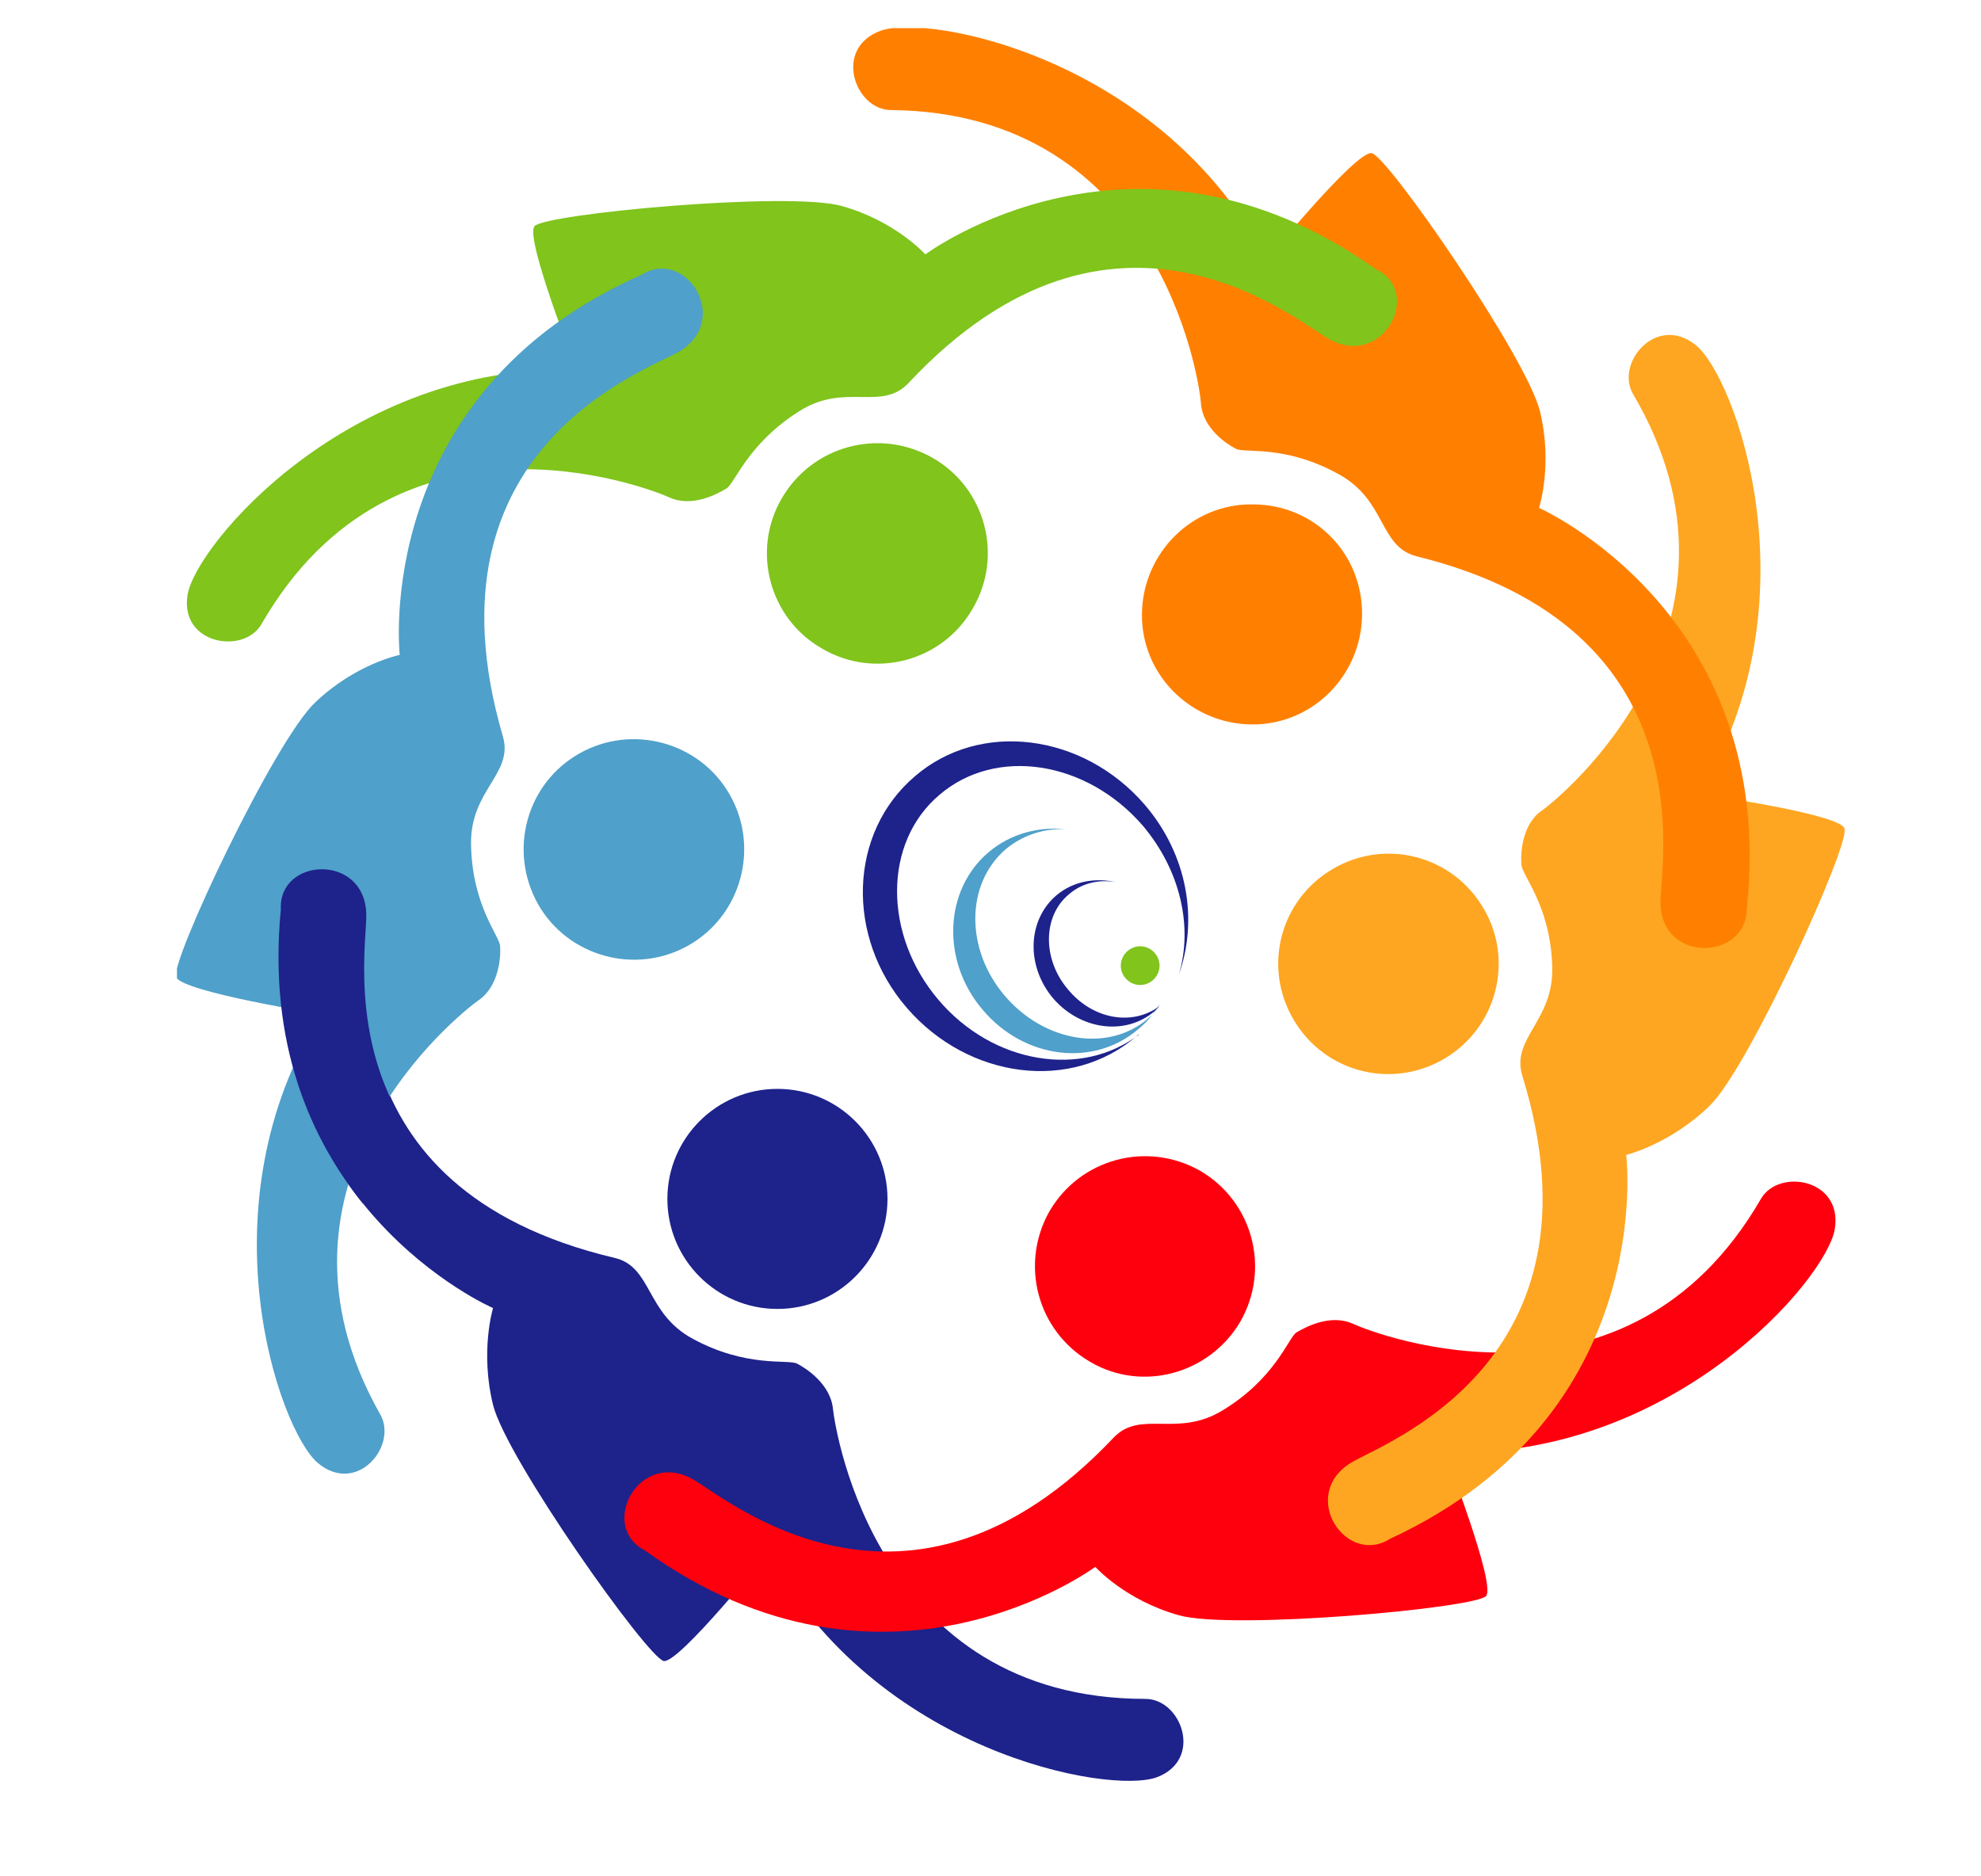 <?xml version="1.0" encoding="utf-8"?>
<!-- Generator: Adobe Illustrator 21.1.0, SVG Export Plug-In . SVG Version: 6.00 Build 0)  -->
<svg version="1.1" id="Calque_1" xmlns="http://www.w3.org/2000/svg" xmlns:xlink="http://www.w3.org/1999/xlink" x="0px" y="0px"
	 viewBox="0 0 225 213.1" style="enable-background:new 0 0 225 213.1;" xml:space="preserve">
<style type="text/css">
	.st0{clip-path:url(#SVGID_2_);fill:#1E228B;}
	.st1{clip-path:url(#SVGID_2_);fill:#FE000D;}
	.st2{clip-path:url(#SVGID_2_);fill:#4FA0CA;}
	.st3{clip-path:url(#SVGID_2_);fill:#80C41C;}
	.st4{clip-path:url(#SVGID_2_);fill:#FEA621;}
	.st5{clip-path:url(#SVGID_2_);fill:#FF8000;}
</style>
<g>
	<defs>
		<rect id="SVGID_1_" x="20.1" y="3.2" width="189.4" height="199.1"/>
	</defs>
	<clipPath id="SVGID_2_">
		<use xlink:href="#SVGID_1_"  style="overflow:visible;"/>
	</clipPath>
	<path class="st0" d="M75.8,136.2c0-6.9,5.6-12.5,12.5-12.5c6.9,0,12.5,5.6,12.5,12.5c0,6.9-5.6,12.5-12.5,12.5
		C81.4,148.7,75.8,143.1,75.8,136.2"/>
	<path class="st0" d="M41.7,103.8c0.2,4.1-5.3,31.2,28.1,39.1c4.3,1,3.5,6.3,8.9,9.2c6.1,3.3,10.7,2.3,11.8,2.8
		c1,0.5,3.8,2.3,4.1,5.1c0.3,2.8,5.1,33,35.5,33c4.1,0,6.6,6.9,1.3,8.9c-5.4,2-31.9-2.8-44.2-25.5c0,0-10,12.5-11.8,12.3
		c-1.8-0.3-17.9-23-19.4-29.1c-1.5-6.1,0-11,0-11s-27.3-11.8-24-45.2C31.7,97.4,41.4,96.9,41.7,103.8"/>
	<path class="st1" d="M123.8,154.7c-6-3.5-8-11.1-4.6-17.1c3.5-6,11.1-8,17.1-4.6c6,3.5,8,11.1,4.6,17.1
		C137.4,156.1,129.7,158.2,123.8,154.7"/>
	<path class="st1" d="M78.6,168c3.6,1.9,24.4,20.2,47.9-4.7c3.1-3.2,7.2,0.1,12.4-3.1c5.9-3.6,7.4-8.1,8.3-8.8c1-0.6,3.9-2.2,6.5-1
		c2.6,1.2,31.1,12.1,46.3-14.2c2-3.5,9.3-2.3,8.4,3.4c-0.9,5.7-18.4,26.2-44.3,25.4c0,0,5.8,14.9,4.7,16.3
		c-1.1,1.4-28.9,3.9-34.9,2.2c-6.1-1.7-9.5-5.5-9.5-5.5s-23.9,17.8-51.2-1.9C68,173.4,72.5,164.7,78.6,168"/>
	<path class="st2" d="M130.4,115.7c-4.5,3.9-11.8,2.7-16.3-2.6c-4.5-5.3-4.4-12.7,0.1-16.6c1.9-1.6,4.3-2.4,6.8-2.3
		c-3.1-0.3-6.2,0.5-8.7,2.6c-5.1,4.3-5.4,12.4-0.7,17.9c4.7,5.6,12.6,6.6,17.7,2.2c1-0.8,1.8-1.8,2.4-2.9
		C131.4,114.8,130.9,115.3,130.4,115.7"/>
	<path class="st0" d="M106.6,113.6c-6.3-7.4-6.3-17.9,0.1-23.3c6.4-5.5,16.7-3.9,23.1,3.5c4.3,5.1,5.7,11.5,4.1,16.9
		c2.2-6.2,1-13.6-3.9-19.3c-7-8.1-18.7-9.6-26.1-3.2c-7.5,6.4-7.9,18.2-0.9,26.3c7,8.1,18.7,9.6,26.1,3.2c0.1-0.1,0.2-0.2,0.3-0.2
		C122.9,122.5,112.8,120.9,106.6,113.6"/>
	<path class="st0" d="M121.3,112.4c-2.9-3.4-2.9-8.3,0.1-10.8c1.5-1.3,3.4-1.7,5.3-1.4c-2.3-0.5-4.8-0.1-6.7,1.5
		c-3.3,2.8-3.5,8-0.4,11.7c3.1,3.6,8.2,4.3,11.5,1.5c0.2-0.2,0.4-0.4,0.6-0.6C128.6,116.6,124.1,115.8,121.3,112.4"/>
	<path class="st3" d="M131.7,109.7c0,1.2-1,2.2-2.2,2.2c-1.2,0-2.2-1-2.2-2.2c0-1.2,1-2.2,2.2-2.2
		C130.7,107.5,131.7,108.5,131.7,109.7"/>
	<path class="st4" d="M164,120.3c-6,3.5-13.6,1.5-17.1-4.5s-1.5-13.6,4.5-17.1c6-3.5,13.6-1.5,17.1,4.5
		C172,109.1,170,116.8,164,120.3"/>
	<path class="st4" d="M153.4,166.2c3.5-2.2,29.6-11.3,19.5-44c-1.3-4.3,3.6-6.2,3.4-12.4c-0.2-7-3.5-10.4-3.5-11.6
		c-0.1-1.1,0-4.5,2.3-6.1c2.3-1.6,25.8-21.1,10.4-47.3c-2.1-3.5,2.6-9.2,7.1-5.6c4.5,3.6,13.8,29,0.4,51c0,0,15.8,2.2,16.5,3.9
		c0.7,1.7-10.8,27.1-15.3,31.5c-4.5,4.4-9.5,5.6-9.5,5.6s3.7,29.5-26.8,43.6C152.9,178,147.5,169.9,153.4,166.2"/>
	<path class="st5" d="M154.7,69.9c-0.1,6.9-5.7,12.5-12.6,12.4c-6.9-0.1-12.5-5.7-12.4-12.6c0.1-6.9,5.7-12.5,12.6-12.4
		C149.3,57.3,154.8,62.9,154.7,69.9"/>
	<path class="st5" d="M188.6,102.6c-0.1-4.1,5.6-31.2-27.7-39.4c-4.3-1.1-3.4-6.3-8.8-9.3c-6.1-3.4-10.7-2.4-11.7-2.9
		c-1-0.5-3.8-2.3-4-5.2c-0.2-2.8-4.8-33-35.2-33.3c-4.1,0-6.6-7-1.2-9c5.4-2,31.9,3.1,43.9,26c0,0,10.1-12.4,11.9-12.1
		c1.8,0.3,17.6,23.2,19.1,29.3c1.5,6.1-0.1,11-0.1,11s27.2,12,23.6,45.5C198.4,109.1,188.7,109.5,188.6,102.6"/>
	<path class="st3" d="M105.9,52c6,3.4,8.1,11.1,4.6,17.1c-3.4,6-11.1,8.1-17.1,4.6c-6-3.4-8.1-11.1-4.6-17.1
		C92.3,50.6,99.9,48.6,105.9,52"/>
	<path class="st3" d="M151.1,38.6c-3.6-1.9-24.5-20.1-47.9,4.9c-3.1,3.3-7.2-0.1-12.4,3.2c-5.9,3.7-7.3,8.2-8.3,8.8
		c-1,0.6-3.9,2.2-6.5,1c-2.6-1.2-31.1-12-46.3,14.4c-2,3.5-9.3,2.3-8.4-3.3c0.9-5.7,18.3-26.3,44.2-25.6c0,0-5.9-14.9-4.8-16.3
		c1.1-1.4,28.8-4,34.9-2.3s9.5,5.5,9.5,5.5s23.8-17.8,51.2,1.7C161.6,33.1,157.2,41.8,151.1,38.6"/>
	<path class="st2" d="M65.8,85.6c6-3.4,13.7-1.3,17.1,4.7c3.4,6,1.3,13.7-4.7,17.1c-6,3.4-13.7,1.3-17.1-4.7
		C57.7,96.6,59.8,89,65.8,85.6"/>
	<path class="st2" d="M77.2,39.9C73.8,42,47.5,50.7,57.1,83.6c1.3,4.3-3.7,6.1-3.6,12.3c0.1,7,3.3,10.5,3.3,11.6
		c0.1,1.1-0.1,4.5-2.4,6.1c-2.3,1.6-26.2,20.7-11.2,47.1c2,3.6-2.7,9.2-7.1,5.5c-4.4-3.7-13.3-29.2,0.4-51c0,0-15.8-2.5-16.5-4.2
		c-0.7-1.7,11.2-26.9,15.8-31.2c4.6-4.4,9.6-5.4,9.6-5.4s-3.3-29.6,27.5-43.2C77.9,28.1,83.1,36.3,77.2,39.9"/>
	<path class="st0" d="M41.2,136.7c-5.8-7.2-10.8-18-9.3-33.4c-0.3-5.9,9.5-6.4,9.7,0.5c0.1,2.6-2,14.1,4.6,24.3L41.2,136.7z"/>
</g>
</svg>

